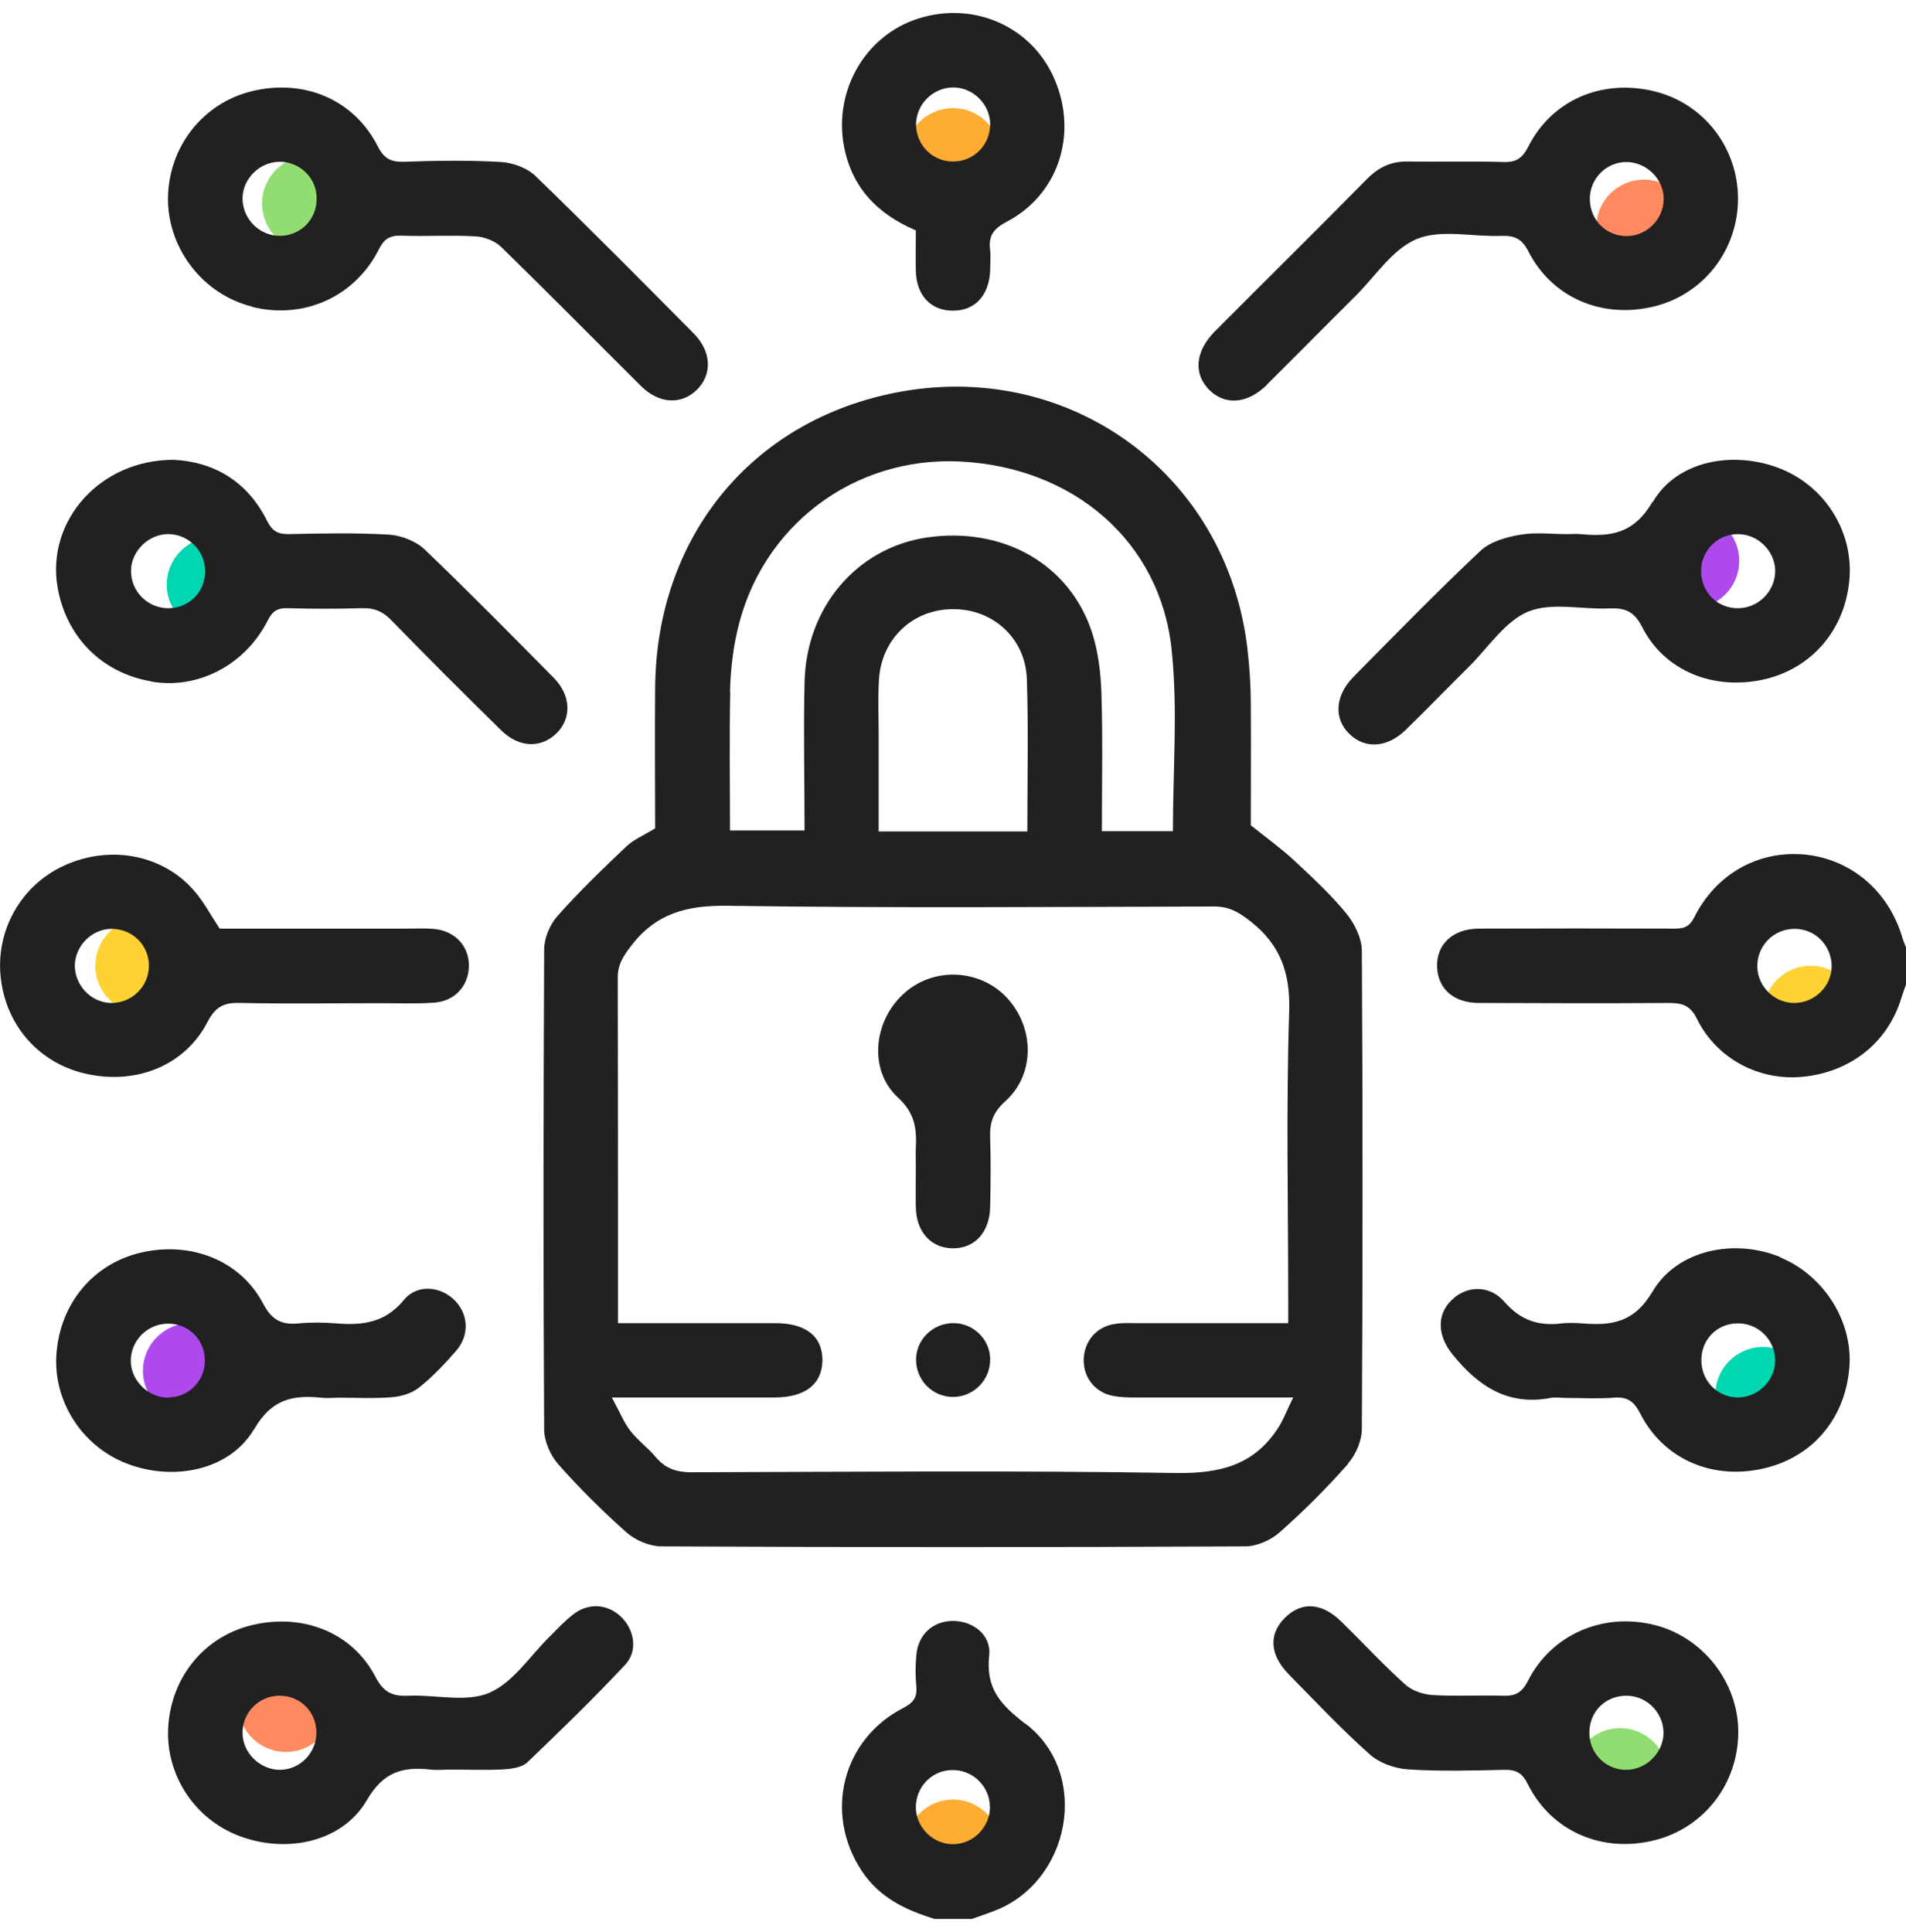 <svg width="74" height="75" viewBox="0 0 74 75" fill="none" xmlns="http://www.w3.org/2000/svg">
<g clip-path="url(#clip0_3657_12537)">
<ellipse cx="12.025" cy="7.899" rx="1.85" ry="1.85" fill="#92DD71"/>
<ellipse cx="8.325" cy="22.697" rx="1.85" ry="1.85" fill="#00D6AF"/>
<ellipse cx="5.55" cy="37.495" rx="1.85" ry="1.85" fill="#FFD133"/>
<ellipse cx="7.4" cy="53.218" rx="1.85" ry="1.85" fill="#AE4AED"/>
<ellipse cx="11.1" cy="66.167" rx="1.85" ry="1.85" fill="#FF8A5F"/>
<ellipse cx="37" cy="71.716" rx="1.85" ry="1.85" fill="#FFAC33"/>
<ellipse cx="62.9" cy="68.942" rx="1.85" ry="1.85" fill="#92DD71"/>
<ellipse cx="68.45" cy="54.144" rx="1.85" ry="1.85" fill="#00D6AF"/>
<ellipse cx="70.3" cy="39.345" rx="1.85" ry="1.85" fill="#FFD133"/>
<ellipse cx="65.675" cy="21.773" rx="1.85" ry="1.85" fill="#AE4AED"/>
<ellipse cx="63.825" cy="8.824" rx="1.85" ry="1.85" fill="#FF8A5F"/>
<ellipse cx="37" cy="6.049" rx="1.85" ry="1.85" fill="#FFAC33"/>
<path d="M73.852 36.376C73.306 34.572 71.854 33.352 70.069 33.176C68.275 33.009 66.628 33.916 65.777 35.617C65.583 35.997 65.361 36.052 65 36.052C62.475 36.043 59.95 36.043 57.424 36.052C56.398 36.052 55.75 36.672 55.796 37.569C55.843 38.401 56.444 38.938 57.424 38.938C59.876 38.947 62.327 38.956 64.787 38.938C65.314 38.938 65.629 39.03 65.888 39.567C66.665 41.12 68.311 41.971 69.995 41.805C71.854 41.62 73.288 40.473 73.815 38.762C73.871 38.577 73.936 38.401 74 38.226V36.783C73.954 36.653 73.889 36.515 73.852 36.385V36.376ZM69.69 38.938C68.922 38.956 68.256 38.327 68.228 37.56C68.201 36.746 68.829 36.08 69.644 36.061C70.457 36.043 71.105 36.69 71.114 37.504C71.114 38.272 70.476 38.919 69.699 38.938H69.69Z" fill="#212121"/>
<path d="M39.812 66.925C38.822 66.167 38.267 65.538 38.406 64.261C38.489 63.475 37.777 62.93 37 62.93C36.223 62.93 35.641 63.457 35.576 64.261C35.539 64.668 35.539 65.085 35.576 65.492C35.613 65.908 35.446 66.111 35.076 66.305C32.69 67.526 31.977 70.421 33.467 72.65C34.151 73.677 35.169 74.158 36.288 74.5H37.731C37.999 74.407 38.267 74.315 38.536 74.213C41.56 73.113 42.374 68.877 39.822 66.925H39.812ZM37.056 71.596C36.26 71.633 35.566 70.967 35.557 70.171C35.557 69.385 36.158 68.747 36.935 68.719C37.74 68.692 38.416 69.321 38.434 70.135C38.453 70.893 37.824 71.568 37.056 71.596Z" fill="#212121"/>
<path d="M52.336 56.816C52.642 56.474 52.873 55.929 52.873 55.475C52.91 49.288 52.91 43.1 52.873 36.913C52.873 36.423 52.586 35.849 52.262 35.452C51.652 34.712 50.94 34.055 50.237 33.398C49.737 32.936 49.182 32.538 48.562 32.039C48.562 30.578 48.572 28.968 48.562 27.359C48.562 26.637 48.516 25.916 48.433 25.204C47.628 18.23 41.218 13.735 34.345 15.335C28.98 16.575 25.502 20.996 25.437 26.647C25.419 28.497 25.437 30.356 25.437 32.159C25.003 32.427 24.614 32.584 24.327 32.853C23.402 33.731 22.477 34.619 21.636 35.572C21.349 35.896 21.127 36.423 21.127 36.858C21.099 43.073 21.09 49.279 21.127 55.494C21.127 55.947 21.367 56.493 21.663 56.835C22.487 57.769 23.384 58.657 24.318 59.489C24.66 59.795 25.206 60.026 25.659 60.035C33.217 60.072 40.783 60.072 48.34 60.035C48.794 60.035 49.339 59.795 49.682 59.489C50.616 58.666 51.513 57.769 52.336 56.835V56.816ZM28.342 26.878C28.36 26.092 28.444 25.287 28.619 24.52C29.526 20.45 33.115 17.722 37.259 17.916C41.671 18.129 45.057 21.014 45.491 25.241C45.732 27.544 45.538 29.893 45.538 32.27H42.781C42.781 30.457 42.818 28.681 42.763 26.906C42.735 26.12 42.642 25.315 42.402 24.566C41.532 21.893 38.942 20.441 35.992 20.866C33.281 21.264 31.302 23.558 31.237 26.48C31.191 28.376 31.237 30.282 31.237 32.242H28.342C28.342 30.467 28.314 28.663 28.351 26.869L28.342 26.878ZM34.123 26.434C34.197 24.834 35.4 23.669 36.963 23.65C38.526 23.622 39.812 24.76 39.867 26.36C39.932 28.302 39.886 30.254 39.886 32.279H34.114C34.114 31.012 34.114 29.773 34.114 28.534C34.114 27.84 34.086 27.137 34.123 26.443V26.434ZM45.695 57.187C39.414 57.085 33.124 57.14 26.843 57.159C26.261 57.159 25.835 57.011 25.465 56.576C25.16 56.206 24.753 55.919 24.466 55.54C24.216 55.217 24.059 54.809 23.754 54.255H25.299C26.89 54.255 28.481 54.255 30.062 54.255C31.256 54.255 31.912 53.746 31.931 52.821C31.94 51.887 31.293 51.369 30.099 51.369C28.101 51.369 26.103 51.369 23.994 51.369V50.583C23.994 46.365 23.994 42.157 23.985 37.94C23.985 37.44 24.198 37.126 24.485 36.746C25.437 35.479 26.631 35.147 28.212 35.165C34.521 35.258 40.829 35.211 47.138 35.193C47.748 35.193 48.128 35.433 48.581 35.794C49.728 36.709 50.098 37.792 50.052 39.281C49.931 43.008 50.015 46.745 50.015 50.472V51.369C48.007 51.369 46.083 51.369 44.169 51.369C43.882 51.369 43.586 51.35 43.299 51.397C42.605 51.489 42.124 52.026 42.078 52.71C42.032 53.394 42.439 53.996 43.114 54.171C43.41 54.245 43.734 54.255 44.039 54.255C46.009 54.255 47.98 54.255 50.209 54.255C49.95 54.773 49.811 55.17 49.58 55.503C48.646 56.891 47.351 57.205 45.695 57.187Z" fill="#212121"/>
<path d="M49.182 14.937C50.329 13.8 51.457 12.653 52.604 11.515C53.391 10.738 54.066 9.665 55.009 9.277C55.962 8.889 57.192 9.203 58.293 9.157C58.811 9.138 59.089 9.277 59.338 9.758C60.254 11.562 62.215 12.394 64.232 11.894C66.146 11.423 67.478 9.702 67.478 7.714C67.478 5.725 66.137 4.005 64.222 3.543C62.206 3.053 60.254 3.876 59.338 5.688C59.107 6.142 58.867 6.308 58.367 6.29C57.137 6.253 55.907 6.29 54.686 6.271C54.029 6.253 53.539 6.484 53.085 6.937C51.124 8.926 49.136 10.886 47.165 12.866C46.398 13.643 46.324 14.521 46.962 15.15C47.582 15.751 48.442 15.677 49.191 14.937H49.182ZM63.14 6.29C63.908 6.29 64.574 6.928 64.592 7.686C64.611 8.491 63.954 9.157 63.159 9.166C62.372 9.166 61.753 8.565 61.725 7.769C61.697 6.965 62.345 6.29 63.149 6.29H63.14Z" fill="#212121"/>
<path d="M9.787 11.913C11.775 12.413 13.774 11.534 14.708 9.684C14.911 9.277 15.124 9.139 15.577 9.148C16.539 9.185 17.501 9.12 18.463 9.176C18.805 9.194 19.212 9.351 19.453 9.583C21.285 11.368 23.07 13.18 24.883 14.984C25.586 15.687 26.455 15.724 27.056 15.132C27.658 14.54 27.63 13.652 26.936 12.949C24.901 10.896 22.866 8.843 20.794 6.836C20.471 6.521 19.916 6.318 19.453 6.29C18.204 6.216 16.946 6.235 15.697 6.281C15.17 6.299 14.902 6.151 14.662 5.67C13.736 3.858 11.794 3.044 9.768 3.543C7.853 4.015 6.531 5.726 6.521 7.724C6.521 9.666 7.89 11.432 9.787 11.904V11.913ZM10.86 6.281C11.637 6.281 12.284 6.9 12.293 7.677C12.312 8.51 11.683 9.148 10.869 9.157C10.064 9.157 9.407 8.491 9.417 7.687C9.426 6.928 10.092 6.281 10.86 6.281Z" fill="#212121"/>
<path d="M64.167 19.47C63.436 20.718 62.548 20.848 61.374 20.737C61.207 20.718 61.041 20.737 60.865 20.737C60.236 20.737 59.598 20.654 58.996 20.765C58.46 20.857 57.849 21.033 57.47 21.393C55.787 22.975 54.177 24.631 52.549 26.277C51.828 27.008 51.772 27.905 52.401 28.506C53.012 29.088 53.863 29.033 54.584 28.33C55.407 27.526 56.212 26.693 57.035 25.879C57.785 25.139 58.432 24.113 59.339 23.743C60.245 23.373 61.42 23.669 62.474 23.622C63.066 23.595 63.436 23.715 63.751 24.335C64.62 26.055 66.526 26.813 68.478 26.379C70.365 25.953 71.669 24.409 71.808 22.429C71.937 20.617 70.855 18.896 69.144 18.203C67.321 17.472 65.12 17.87 64.176 19.479L64.167 19.47ZM68.922 22.143C68.931 22.947 68.274 23.613 67.469 23.613C66.655 23.613 66.026 22.966 66.045 22.133C66.063 21.357 66.702 20.728 67.479 20.737C68.246 20.737 68.903 21.384 68.922 22.143Z" fill="#212121"/>
<path d="M5.874 26.461C7.677 26.776 9.518 25.823 10.397 24.084C10.582 23.724 10.767 23.603 11.155 23.613C12.117 23.64 13.079 23.64 14.041 23.613C14.504 23.594 14.846 23.724 15.179 24.066C16.585 25.509 18.019 26.942 19.462 28.357C20.137 29.023 20.988 29.06 21.589 28.487C22.2 27.904 22.181 27.007 21.497 26.313C19.841 24.639 18.185 22.956 16.483 21.328C16.141 21.004 15.568 20.782 15.087 20.755C13.792 20.681 12.487 20.709 11.192 20.736C10.776 20.736 10.573 20.616 10.378 20.237C9.601 18.665 8.279 17.925 6.734 17.851C3.885 17.851 1.813 20.209 2.229 22.762C2.553 24.713 3.94 26.119 5.864 26.452L5.874 26.461ZM6.512 20.736C7.289 20.727 7.936 21.347 7.964 22.124C7.992 22.947 7.372 23.603 6.549 23.613C5.744 23.622 5.078 22.965 5.087 22.16C5.087 21.411 5.753 20.745 6.512 20.736Z" fill="#212121"/>
<path d="M22.238 62.689C21.914 62.939 21.636 63.244 21.349 63.531C20.572 64.289 19.925 65.325 18.991 65.723C18.093 66.102 16.909 65.788 15.846 65.834C15.235 65.862 14.893 65.704 14.579 65.103C13.691 63.392 11.794 62.634 9.842 63.078C7.965 63.503 6.651 65.076 6.531 67.046C6.42 68.895 7.548 70.625 9.297 71.281C11.137 71.975 13.302 71.513 14.245 69.885C14.893 68.775 15.642 68.581 16.724 68.701C16.983 68.729 17.252 68.701 17.52 68.701C18.195 68.701 18.87 68.729 19.546 68.692C19.869 68.673 20.267 68.618 20.48 68.414C21.766 67.184 23.042 65.945 24.263 64.641C24.781 64.095 24.633 63.263 24.097 62.754C23.569 62.264 22.839 62.218 22.247 62.68L22.238 62.689ZM10.897 68.71C10.111 68.729 9.408 68.054 9.417 67.267C9.417 66.481 10.046 65.852 10.823 65.834C11.637 65.815 12.284 66.444 12.284 67.267C12.284 68.044 11.665 68.692 10.888 68.71H10.897Z" fill="#212121"/>
<path d="M64.195 63.078C62.234 62.597 60.227 63.457 59.32 65.26C59.08 65.732 58.812 65.852 58.34 65.834C57.424 65.806 56.508 65.862 55.593 65.806C55.232 65.778 54.797 65.63 54.538 65.381C53.678 64.604 52.892 63.753 52.068 62.948C51.319 62.218 50.542 62.171 49.904 62.791C49.247 63.429 49.284 64.234 50.043 65.011C51.069 66.056 52.078 67.129 53.178 68.109C53.548 68.442 54.14 68.655 54.649 68.692C55.898 68.775 57.156 68.738 58.405 68.71C58.876 68.701 59.108 68.84 59.32 69.274C60.245 71.115 62.225 71.957 64.26 71.439C66.175 70.948 67.488 69.237 67.488 67.24C67.488 65.297 66.101 63.54 64.204 63.078H64.195ZM63.094 68.71C62.317 68.692 61.698 68.044 61.707 67.267C61.707 66.435 62.354 65.815 63.178 65.834C63.982 65.852 64.621 66.546 64.584 67.341C64.547 68.1 63.862 68.729 63.104 68.71H63.094Z" fill="#212121"/>
<path d="M8.066 39.659C8.381 39.058 8.723 38.919 9.334 38.938C11.165 38.975 12.987 38.947 14.819 38.947C15.494 38.947 16.169 38.975 16.835 38.928C17.64 38.882 18.186 38.29 18.204 37.523C18.223 36.727 17.659 36.126 16.817 36.061C16.484 36.034 16.142 36.052 15.809 36.052C13.357 36.052 10.906 36.052 8.529 36.052C8.168 35.507 7.9 34.989 7.521 34.563C6.3 33.166 4.255 32.797 2.498 33.601C0.824 34.36 -0.175 36.117 0.028 37.948C0.232 39.844 1.554 41.315 3.404 41.703C5.338 42.11 7.197 41.352 8.066 39.659ZM2.905 37.477C2.923 36.709 3.571 36.061 4.339 36.061C5.153 36.061 5.8 36.718 5.782 37.523C5.763 38.327 5.088 38.965 4.283 38.938C3.515 38.91 2.896 38.235 2.905 37.467V37.477Z" fill="#212121"/>
<path d="M9.87 55.484C10.545 54.319 11.359 54.152 12.469 54.263C12.71 54.291 12.95 54.263 13.191 54.263C13.866 54.263 14.541 54.3 15.207 54.245C15.568 54.217 15.984 54.097 16.262 53.875C16.789 53.459 17.251 52.969 17.695 52.46C18.232 51.849 18.195 51.045 17.668 50.499C17.122 49.935 16.197 49.833 15.679 50.471C14.948 51.359 14.069 51.461 13.052 51.378C12.571 51.341 12.09 51.331 11.609 51.378C10.952 51.443 10.563 51.267 10.221 50.619C9.333 48.927 7.409 48.178 5.467 48.631C3.617 49.066 2.34 50.601 2.192 52.552C2.054 54.384 3.173 56.141 4.912 56.816C6.743 57.528 8.926 57.084 9.87 55.475V55.484ZM6.53 54.263C5.772 54.263 5.097 53.616 5.078 52.867C5.06 52.062 5.707 51.396 6.521 51.387C7.335 51.387 7.964 52.025 7.955 52.848C7.946 53.625 7.308 54.254 6.53 54.254V54.263Z" fill="#212121"/>
<path d="M69.126 48.807C67.359 48.076 65.139 48.502 64.168 50.129C63.446 51.35 62.577 51.471 61.43 51.378C61.171 51.359 60.893 51.35 60.634 51.378C59.746 51.489 59.043 51.267 58.414 50.546C57.831 49.87 56.934 49.907 56.361 50.472C55.76 51.054 55.815 51.877 56.407 52.599C57.388 53.81 58.544 54.587 60.19 54.273C60.403 54.236 60.625 54.273 60.838 54.273C61.439 54.273 62.04 54.31 62.642 54.264C63.169 54.217 63.437 54.393 63.678 54.874C64.566 56.613 66.397 57.436 68.349 57.038C70.3 56.641 71.623 55.142 71.799 53.117C71.956 51.332 70.828 49.519 69.117 48.816L69.126 48.807ZM67.507 54.254C66.702 54.273 66.046 53.616 66.055 52.802C66.055 51.998 66.665 51.387 67.451 51.378C68.256 51.359 68.922 52.016 68.922 52.821C68.922 53.579 68.275 54.236 67.507 54.254Z" fill="#212121"/>
<path d="M35.557 8.944C35.557 9.471 35.547 9.998 35.557 10.526C35.584 11.478 36.149 12.07 37.009 12.061C37.86 12.061 38.406 11.46 38.443 10.498C38.443 10.23 38.47 9.961 38.443 9.702C38.369 9.157 38.572 8.879 39.081 8.611C41.088 7.566 41.856 5.217 40.949 3.09C40.08 1.046 37.841 0.037 35.677 0.713C33.614 1.351 32.365 3.496 32.763 5.661C33.068 7.279 34.058 8.306 35.557 8.944ZM37.009 3.395C37.777 3.395 38.433 4.042 38.443 4.81C38.452 5.624 37.804 6.28 36.99 6.271C36.213 6.271 35.584 5.642 35.566 4.865C35.547 4.07 36.213 3.395 37.009 3.395Z" fill="#212121"/>
<path d="M35.058 38.605C33.901 39.678 33.726 41.565 34.863 42.61C35.52 43.211 35.594 43.821 35.557 44.561C35.548 44.802 35.557 45.042 35.557 45.283C35.557 45.81 35.548 46.337 35.557 46.873C35.576 47.826 36.14 48.446 36.972 48.464C37.833 48.483 38.425 47.845 38.443 46.855C38.462 45.967 38.471 45.07 38.443 44.182C38.415 43.599 38.554 43.183 39.026 42.758C40.191 41.713 40.173 39.9 39.091 38.734C38.027 37.597 36.205 37.532 35.067 38.596L35.058 38.605Z" fill="#212121"/>
<path d="M37.018 51.368C36.204 51.368 35.547 52.025 35.566 52.82C35.584 53.606 36.213 54.226 36.99 54.235C37.795 54.235 38.452 53.579 38.443 52.774C38.443 52.006 37.795 51.368 37.018 51.368Z" fill="#212121"/>
</g>
<defs>
<clipPath id="clip0_3657_12537">
<rect width="74" height="74" fill="white" transform="translate(0 0.5)"/>
</clipPath>
</defs>
</svg>

